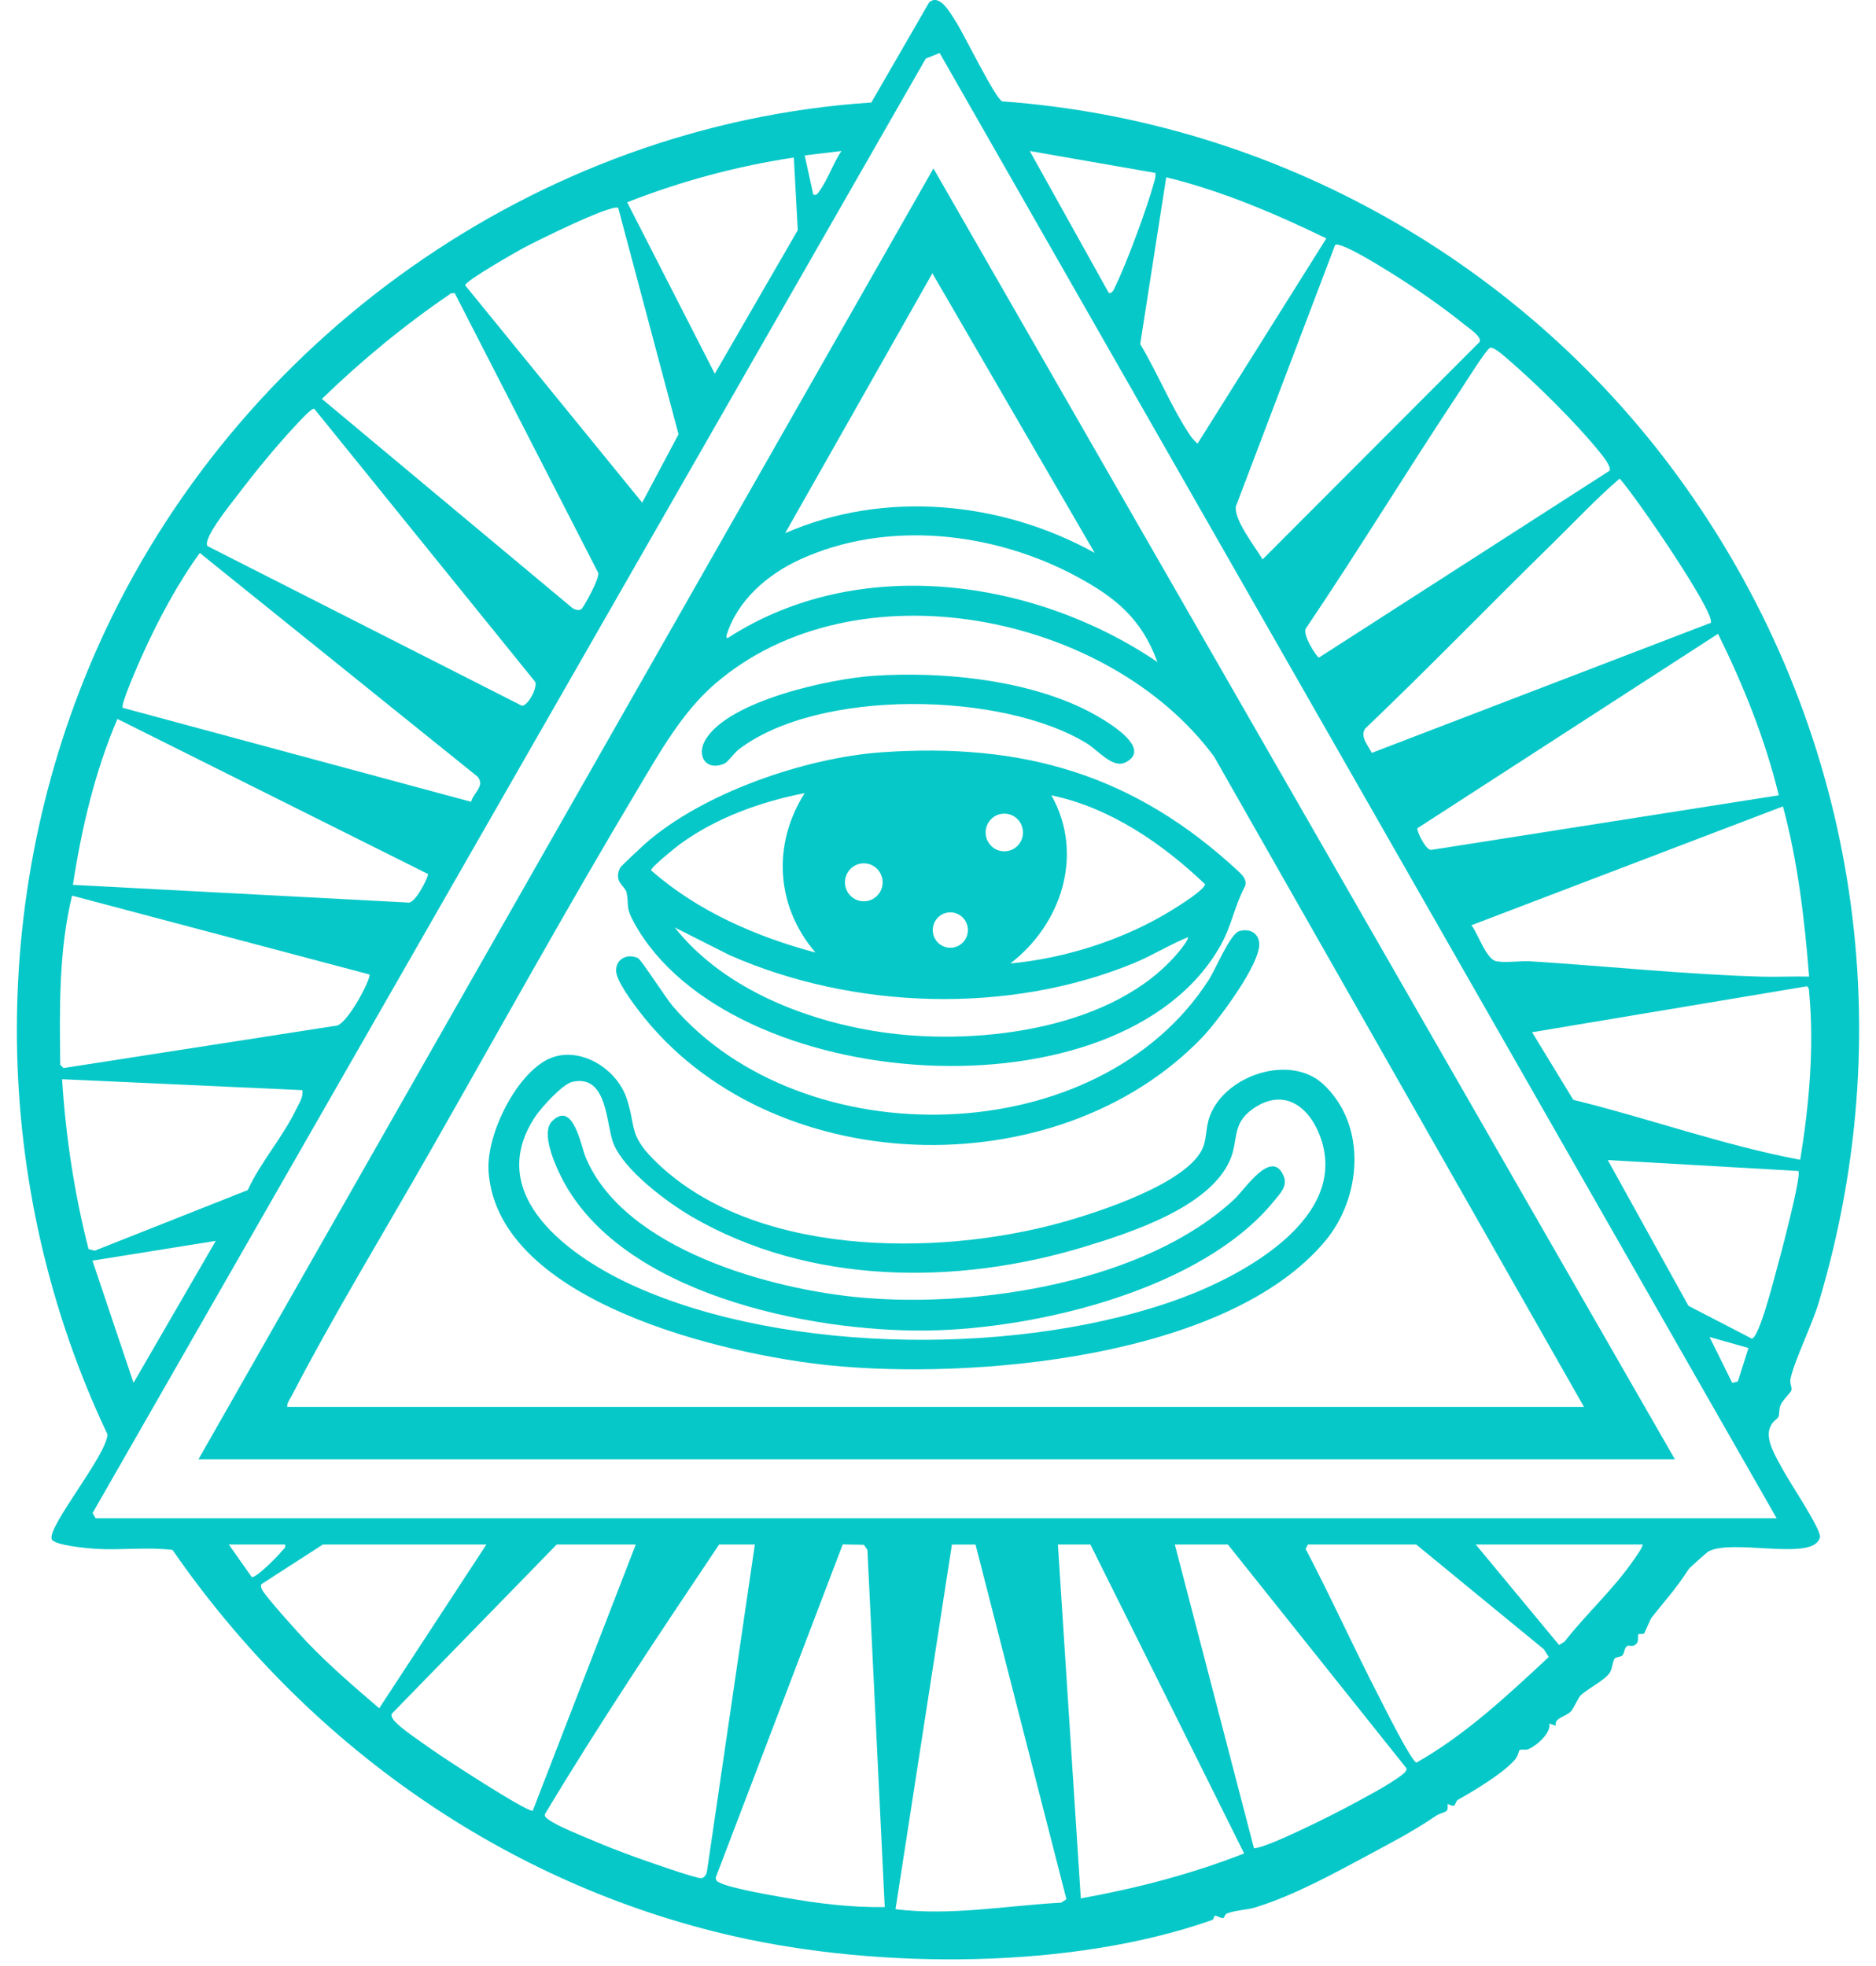 <svg width="83" height="87" viewBox="0 0 83 87" fill="none" xmlns="http://www.w3.org/2000/svg">
<path d="M78.674 62.705C78.623 62.799 78.4 62.872 78.291 63.215C78.117 63.762 78.61 64.517 78.874 65.017C79.139 65.518 80.556 67.636 80.522 67.993C80.514 68.08 80.48 68.129 80.431 68.196C79.86 68.979 76.634 68.102 75.598 68.636C75.528 68.672 74.753 69.362 74.71 69.429C74.115 70.344 73.738 70.725 73.081 71.556C72.991 71.67 72.787 72.229 72.734 72.274C72.68 72.319 72.524 72.272 72.491 72.31C72.442 72.363 72.501 72.54 72.444 72.653C72.308 72.924 72.059 72.782 71.996 72.82C71.865 72.902 71.869 73.151 71.781 73.24C71.7 73.321 71.512 73.305 71.443 73.379C71.345 73.483 71.347 73.798 71.232 73.99C71.023 74.342 70.179 74.745 69.916 75.029C69.831 75.121 69.601 75.62 69.502 75.719C69.239 75.981 68.754 75.999 68.835 76.356L68.549 76.258C68.629 76.685 67.967 77.252 67.611 77.394C67.495 77.44 67.286 77.382 67.223 77.434C67.205 77.45 67.161 77.705 67.023 77.86C66.459 78.492 65.238 79.214 64.498 79.635C64.409 79.686 64.394 79.852 64.34 79.883C64.254 79.932 64.076 79.803 64.047 79.833C64.026 79.855 64.099 80.032 63.987 80.132C63.928 80.185 63.669 80.246 63.538 80.336C62.464 81.063 61.605 81.499 60.493 82.098C59.028 82.886 57.238 83.865 55.575 84.381C55.17 84.507 54.713 84.506 54.312 84.65C54.166 84.703 54.176 84.86 54.121 84.864C53.99 84.874 53.86 84.758 53.758 84.76C53.705 84.76 53.711 84.92 53.63 84.948C47.437 87.136 38.94 87.126 32.534 85.681C22.355 83.387 13.559 77.152 7.634 68.575C6.509 68.438 5.36 68.595 4.234 68.527C3.92 68.507 2.349 68.376 2.282 68.083C2.145 67.479 4.712 64.391 4.756 63.464C-0.441 52.506 -0.6 39.63 4.359 28.552C10.422 15.011 23.773 5.504 38.55 4.536L41.106 0.11C41.572 -0.312 42.052 0.589 42.286 0.95C42.646 1.506 44.019 4.335 44.339 4.485C56.418 5.355 67.547 11.642 74.565 21.534C82.023 32.044 84.192 45.179 80.473 57.609C80.169 58.624 79.416 60.132 79.219 60.991C79.168 61.21 79.293 61.363 79.262 61.504C79.239 61.605 78.881 61.921 78.774 62.176C78.696 62.362 78.74 62.586 78.675 62.707L78.674 62.705ZM78.604 67.174L41.573 2.345L40.958 2.593L4.096 66.943L4.232 67.174H78.604ZM37.227 6.681L35.602 6.877L35.983 8.611C36.152 8.649 36.172 8.562 36.254 8.452C36.606 7.979 36.882 7.19 37.227 6.68V6.681ZM51.112 7.65L45.56 6.681L49.057 12.961C49.22 13 49.292 12.78 49.344 12.672C49.849 11.642 50.772 9.147 51.069 8.034C51.103 7.907 51.143 7.785 51.113 7.65H51.112ZM35.12 6.97C32.604 7.349 30.113 8.021 27.748 8.95L31.625 16.535L35.296 10.182L35.121 6.97H35.12ZM58.681 10.548C56.411 9.447 54.045 8.44 51.598 7.843L50.446 15.223C51.202 16.477 51.855 18.085 52.664 19.275C52.755 19.408 52.864 19.521 52.984 19.627L58.682 10.547L58.681 10.548ZM27.354 9.2C27.077 9.003 23.668 10.696 23.145 10.979C22.811 11.159 20.596 12.424 20.579 12.622L28.413 22.238L30.02 19.214L27.353 9.2H27.354ZM59.07 10.839L54.678 22.409C54.592 23.011 55.541 24.204 55.86 24.751L65.473 15.119C65.538 14.873 65.006 14.535 64.804 14.371C63.806 13.561 62.51 12.667 61.414 11.993C61.096 11.797 59.298 10.672 59.071 10.839H59.07ZM25.718 26.956C25.796 26.91 26.57 25.55 26.46 25.331L20.117 12.967L19.961 12.976C17.918 14.364 16.017 15.929 14.242 17.649L25.299 26.881C25.404 26.972 25.599 27.027 25.718 26.956ZM65.93 15.386C65.771 15.428 64.8 16.985 64.618 17.26C62.306 20.739 60.131 24.313 57.796 27.776C57.562 27.998 58.238 29.064 58.356 29.093L71.22 20.822C71.283 20.611 70.892 20.151 70.747 19.97C69.728 18.709 67.965 16.969 66.729 15.908C66.569 15.77 66.098 15.342 65.93 15.386ZM9.176 24.159L23.097 31.229C23.378 31.201 23.792 30.415 23.678 30.166L13.902 18.084C13.78 18.053 13.249 18.64 13.138 18.759C12.223 19.734 11.319 20.838 10.51 21.905C10.254 22.243 8.962 23.817 9.177 24.16L9.176 24.159ZM68.698 24.034C65.92 26.754 63.214 29.551 60.401 32.235C60.156 32.583 60.536 32.995 60.692 33.311L75.689 27.557C75.93 27.148 72.276 21.826 71.657 21.175C70.617 22.067 69.676 23.078 68.698 24.034ZM20.844 35.477C20.925 35.096 21.474 34.781 21.134 34.367L8.839 24.465C7.861 25.813 6.994 27.436 6.304 28.968C6.162 29.282 5.317 31.183 5.432 31.318L20.844 35.476V35.477ZM76.01 28.043L62.71 36.645C62.658 36.719 63.076 37.646 63.331 37.602L78.7 35.187C78.092 32.7 77.139 30.327 76.011 28.043H76.01ZM18.933 38.668L5.195 31.809C4.198 34.136 3.61 36.642 3.226 39.15L18.026 39.931C18.363 40.048 18.983 38.735 18.934 38.669L18.933 38.668ZM78.883 35.678L65.1 40.936C65.389 41.292 65.748 42.443 66.203 42.53C66.62 42.608 67.267 42.504 67.732 42.533C71.137 42.749 74.572 43.115 77.978 43.212C78.664 43.232 79.356 43.19 80.041 43.209C79.839 40.672 79.544 38.135 78.883 35.678ZM16.346 43.115L3.188 39.626C2.598 42.059 2.634 44.609 2.665 47.108L2.809 47.255L14.822 45.389C15.325 45.439 16.444 43.253 16.346 43.114V43.115ZM79.645 51.314C80.04 48.926 80.27 46.349 80.045 43.928C80.036 43.822 80.045 43.707 79.947 43.637L67.784 45.671L69.608 48.662C72.966 49.485 76.258 50.677 79.646 51.314H79.645ZM13.379 48.233L2.747 47.749C2.908 50.284 3.289 52.807 3.918 55.266L4.191 55.335L10.96 52.655C11.543 51.389 12.509 50.325 13.107 49.072C13.237 48.798 13.424 48.558 13.378 48.234L13.379 48.233ZM79.562 51.809L71.133 51.327L74.702 57.775L77.504 59.226C77.822 59.201 78.456 56.706 78.576 56.275C78.727 55.739 79.73 51.973 79.562 51.808V51.809ZM9.546 54.901L4.09 55.776L5.908 61.182L9.546 54.901ZM77.356 59.641L75.635 59.154L76.64 61.185L76.888 61.124L77.357 59.642L77.356 59.641ZM12.612 68.334H10.122L11.138 69.776C11.338 69.825 12.316 68.826 12.47 68.625C12.544 68.528 12.654 68.503 12.612 68.334ZM21.52 68.334H14.288L11.571 70.086C11.529 70.154 11.555 70.223 11.576 70.292C11.653 70.545 13.26 72.314 13.567 72.637C14.57 73.689 15.679 74.638 16.778 75.581L21.52 68.335V68.334ZM28.129 68.334H24.632L17.321 75.836C17.313 75.995 17.407 76.096 17.506 76.201C17.823 76.536 18.73 77.137 19.152 77.439C19.646 77.793 23.304 80.177 23.57 80.116L28.129 68.334ZM33.397 68.334H31.816C29.183 72.269 26.541 76.206 24.105 80.272C24.096 80.4 24.177 80.436 24.261 80.499C24.661 80.8 25.711 81.208 26.216 81.425C26.824 81.686 27.458 81.928 28.079 82.155C28.478 82.3 30.836 83.135 31.039 83.098C31.174 83.073 31.271 82.909 31.282 82.773L33.397 68.334ZM39.143 84.376L38.377 68.576L38.22 68.348L37.286 68.329L31.666 83.071C31.677 83.221 31.718 83.234 31.835 83.294C32.335 83.55 34.077 83.846 34.719 83.959C36.176 84.217 37.657 84.401 39.143 84.377V84.376ZM43.161 68.337H42.116L39.62 84.471C42.06 84.775 44.509 84.314 46.948 84.182L47.182 84.03L43.16 68.338L43.161 68.337ZM48.242 68.334H46.805L47.818 83.993C50.281 83.549 52.717 82.917 55.045 82.004L48.242 68.334ZM54.324 68.334H51.977L55.478 81.769C55.938 81.819 58.947 80.301 59.546 79.98C60.206 79.626 61.488 78.961 62.029 78.524C62.124 78.448 62.23 78.381 62.229 78.239L54.324 68.334ZM57.867 68.334L57.765 68.531C58.901 70.694 59.904 72.929 61.026 75.1C61.233 75.502 62.446 77.94 62.669 77.984C64.834 76.761 66.704 75.006 68.523 73.312L68.307 72.972L62.657 68.335H57.867V68.334ZM72.665 68.334H65.29L68.978 72.782L69.219 72.635C70.185 71.399 71.37 70.334 72.264 69.04C72.335 68.939 72.734 68.394 72.665 68.334Z" fill="#07C8C8"/>
<path d="M74.102 64.565H8.781L41.298 7.452L74.102 64.565H74.102ZM48.432 24.461L41.251 12.092L34.737 23.591C39.118 21.673 44.293 22.167 48.432 24.462V24.461ZM51.21 29.293C50.507 27.377 49.364 26.438 47.635 25.507C43.961 23.527 39.233 22.986 35.373 24.764C33.968 25.412 32.632 26.551 32.152 28.086C32.137 28.135 32.126 28.244 32.198 28.229C37.943 24.505 45.731 25.578 51.21 29.292V29.293ZM70.08 62.246L53.718 33.48C49.027 27.115 37.833 24.898 31.627 30.262C30.172 31.52 29.187 33.291 28.208 34.929C25.055 40.205 22.058 45.628 19.013 50.971C16.999 54.505 14.743 58.209 12.885 61.795C12.81 61.938 12.693 62.07 12.709 62.246H70.08Z" fill="#07C8C8"/>
<path d="M39.027 33.283C45.272 32.852 50.157 34.264 54.757 38.519C54.949 38.697 55.2 38.931 55.077 39.224C54.621 40.082 54.49 40.958 54.006 41.823C49.6 49.687 32.23 48.456 28.052 40.821C27.66 40.106 27.839 40.084 27.726 39.509C27.662 39.182 27.132 39.037 27.433 38.398C27.465 38.33 28.362 37.492 28.51 37.36C31.064 35.085 35.643 33.516 39.028 33.283H39.027ZM35.599 35.092C33.671 35.468 31.708 36.172 30.109 37.33C29.911 37.473 28.784 38.38 28.806 38.508C30.864 40.317 33.453 41.444 36.079 42.145C34.326 40.098 34.159 37.37 35.6 35.092H35.599ZM44.698 42.628C47.154 42.401 49.772 41.558 51.873 40.254C52.112 40.106 53.348 39.338 53.31 39.115C51.413 37.31 49.102 35.726 46.517 35.189C47.983 37.791 46.965 40.898 44.697 42.629L44.698 42.628ZM45.26 36.833C45.26 36.373 44.891 35.999 44.434 35.999C43.977 35.999 43.608 36.372 43.608 36.833C43.608 37.294 43.977 37.666 44.434 37.666C44.891 37.666 45.26 37.294 45.26 36.833ZM39.05 39.038C39.05 38.574 38.677 38.197 38.217 38.197C37.757 38.197 37.384 38.574 37.384 39.038C37.384 39.502 37.757 39.878 38.217 39.878C38.677 39.878 39.05 39.502 39.05 39.038ZM42.822 41.15C42.822 40.717 42.474 40.366 42.045 40.366C41.615 40.366 41.268 40.717 41.268 41.15C41.268 41.583 41.615 41.933 42.045 41.933C42.474 41.933 42.822 41.583 42.822 41.15ZM52.551 41.469C51.742 41.798 50.992 42.271 50.183 42.606C44.639 44.897 37.747 44.672 32.278 42.259L29.852 41.035C32.051 43.819 35.874 45.26 39.3 45.708C43.416 46.245 49.351 45.517 52.166 42.095C52.239 42.006 52.62 41.537 52.552 41.469H52.551Z" fill="#07C8C8"/>
<path d="M58.553 47.977C60.499 49.801 60.238 52.982 58.635 54.903C54.283 60.119 42.968 61.045 36.701 60.409C32.161 59.948 22.046 57.639 21.617 51.856C21.499 50.268 22.737 47.73 24.112 46.936C25.46 46.157 27.254 47.19 27.723 48.594C28.141 49.844 27.811 50.179 28.894 51.277C33.194 55.632 41.44 55.611 46.92 54.1C48.499 53.666 52.656 52.341 53.243 50.719C53.388 50.319 53.352 49.831 53.531 49.367C54.235 47.541 57.104 46.621 58.552 47.977H58.553ZM25.324 47.865C24.888 47.962 23.946 49.007 23.683 49.401C21.35 52.906 25.274 55.651 28.094 56.916C34.873 59.957 45.391 59.998 52.314 57.415C55.009 56.409 59.727 53.881 58.412 50.293C57.908 48.92 56.776 48.117 55.431 49.06C54.48 49.728 54.803 50.442 54.42 51.325C53.51 53.42 50.008 54.543 47.974 55.163C42.322 56.884 35.791 56.857 30.588 53.819C29.502 53.184 27.642 51.794 27.151 50.619C26.801 49.781 26.907 47.512 25.323 47.865H25.324Z" fill="#07C8C8"/>
<path d="M54.822 41.2C55.248 41.071 55.665 41.246 55.711 41.719C55.801 42.622 53.84 45.227 53.175 45.915C46.716 52.613 34.004 52.215 28.282 44.744C27.992 44.366 27.276 43.412 27.259 42.964C27.238 42.43 27.755 42.172 28.223 42.389C28.366 42.454 29.472 44.176 29.759 44.51C35.525 51.235 48.615 50.963 53.492 43.334C53.778 42.887 54.426 41.318 54.822 41.199V41.2Z" fill="#07C8C8"/>
<path d="M38.645 29.901C41.608 29.704 45.19 30.049 47.893 31.336C48.449 31.6 51.157 33.024 49.808 33.726C49.233 34.025 48.593 33.201 48.079 32.887C44.34 30.6 36.228 30.448 32.68 33.16C32.496 33.3 32.2 33.721 32.053 33.784C31.237 34.135 30.793 33.439 31.207 32.737C32.241 30.99 36.754 30.027 38.644 29.901H38.645Z" fill="#07C8C8"/>
<path d="M24.419 49.614C25.36 48.656 25.704 50.709 25.908 51.198C27.612 55.295 34.156 57.063 38.138 57.413C43.315 57.868 50.657 56.729 54.608 53.062C55.084 52.621 56.262 50.786 56.79 52.028C56.978 52.471 56.652 52.786 56.385 53.116C53.196 57.062 45.858 58.806 41.015 58.868C35.797 58.935 27.434 57.242 24.836 52.087C24.559 51.538 23.921 50.122 24.42 49.614L24.419 49.614Z" fill="#07C8C8"/>
</svg>
